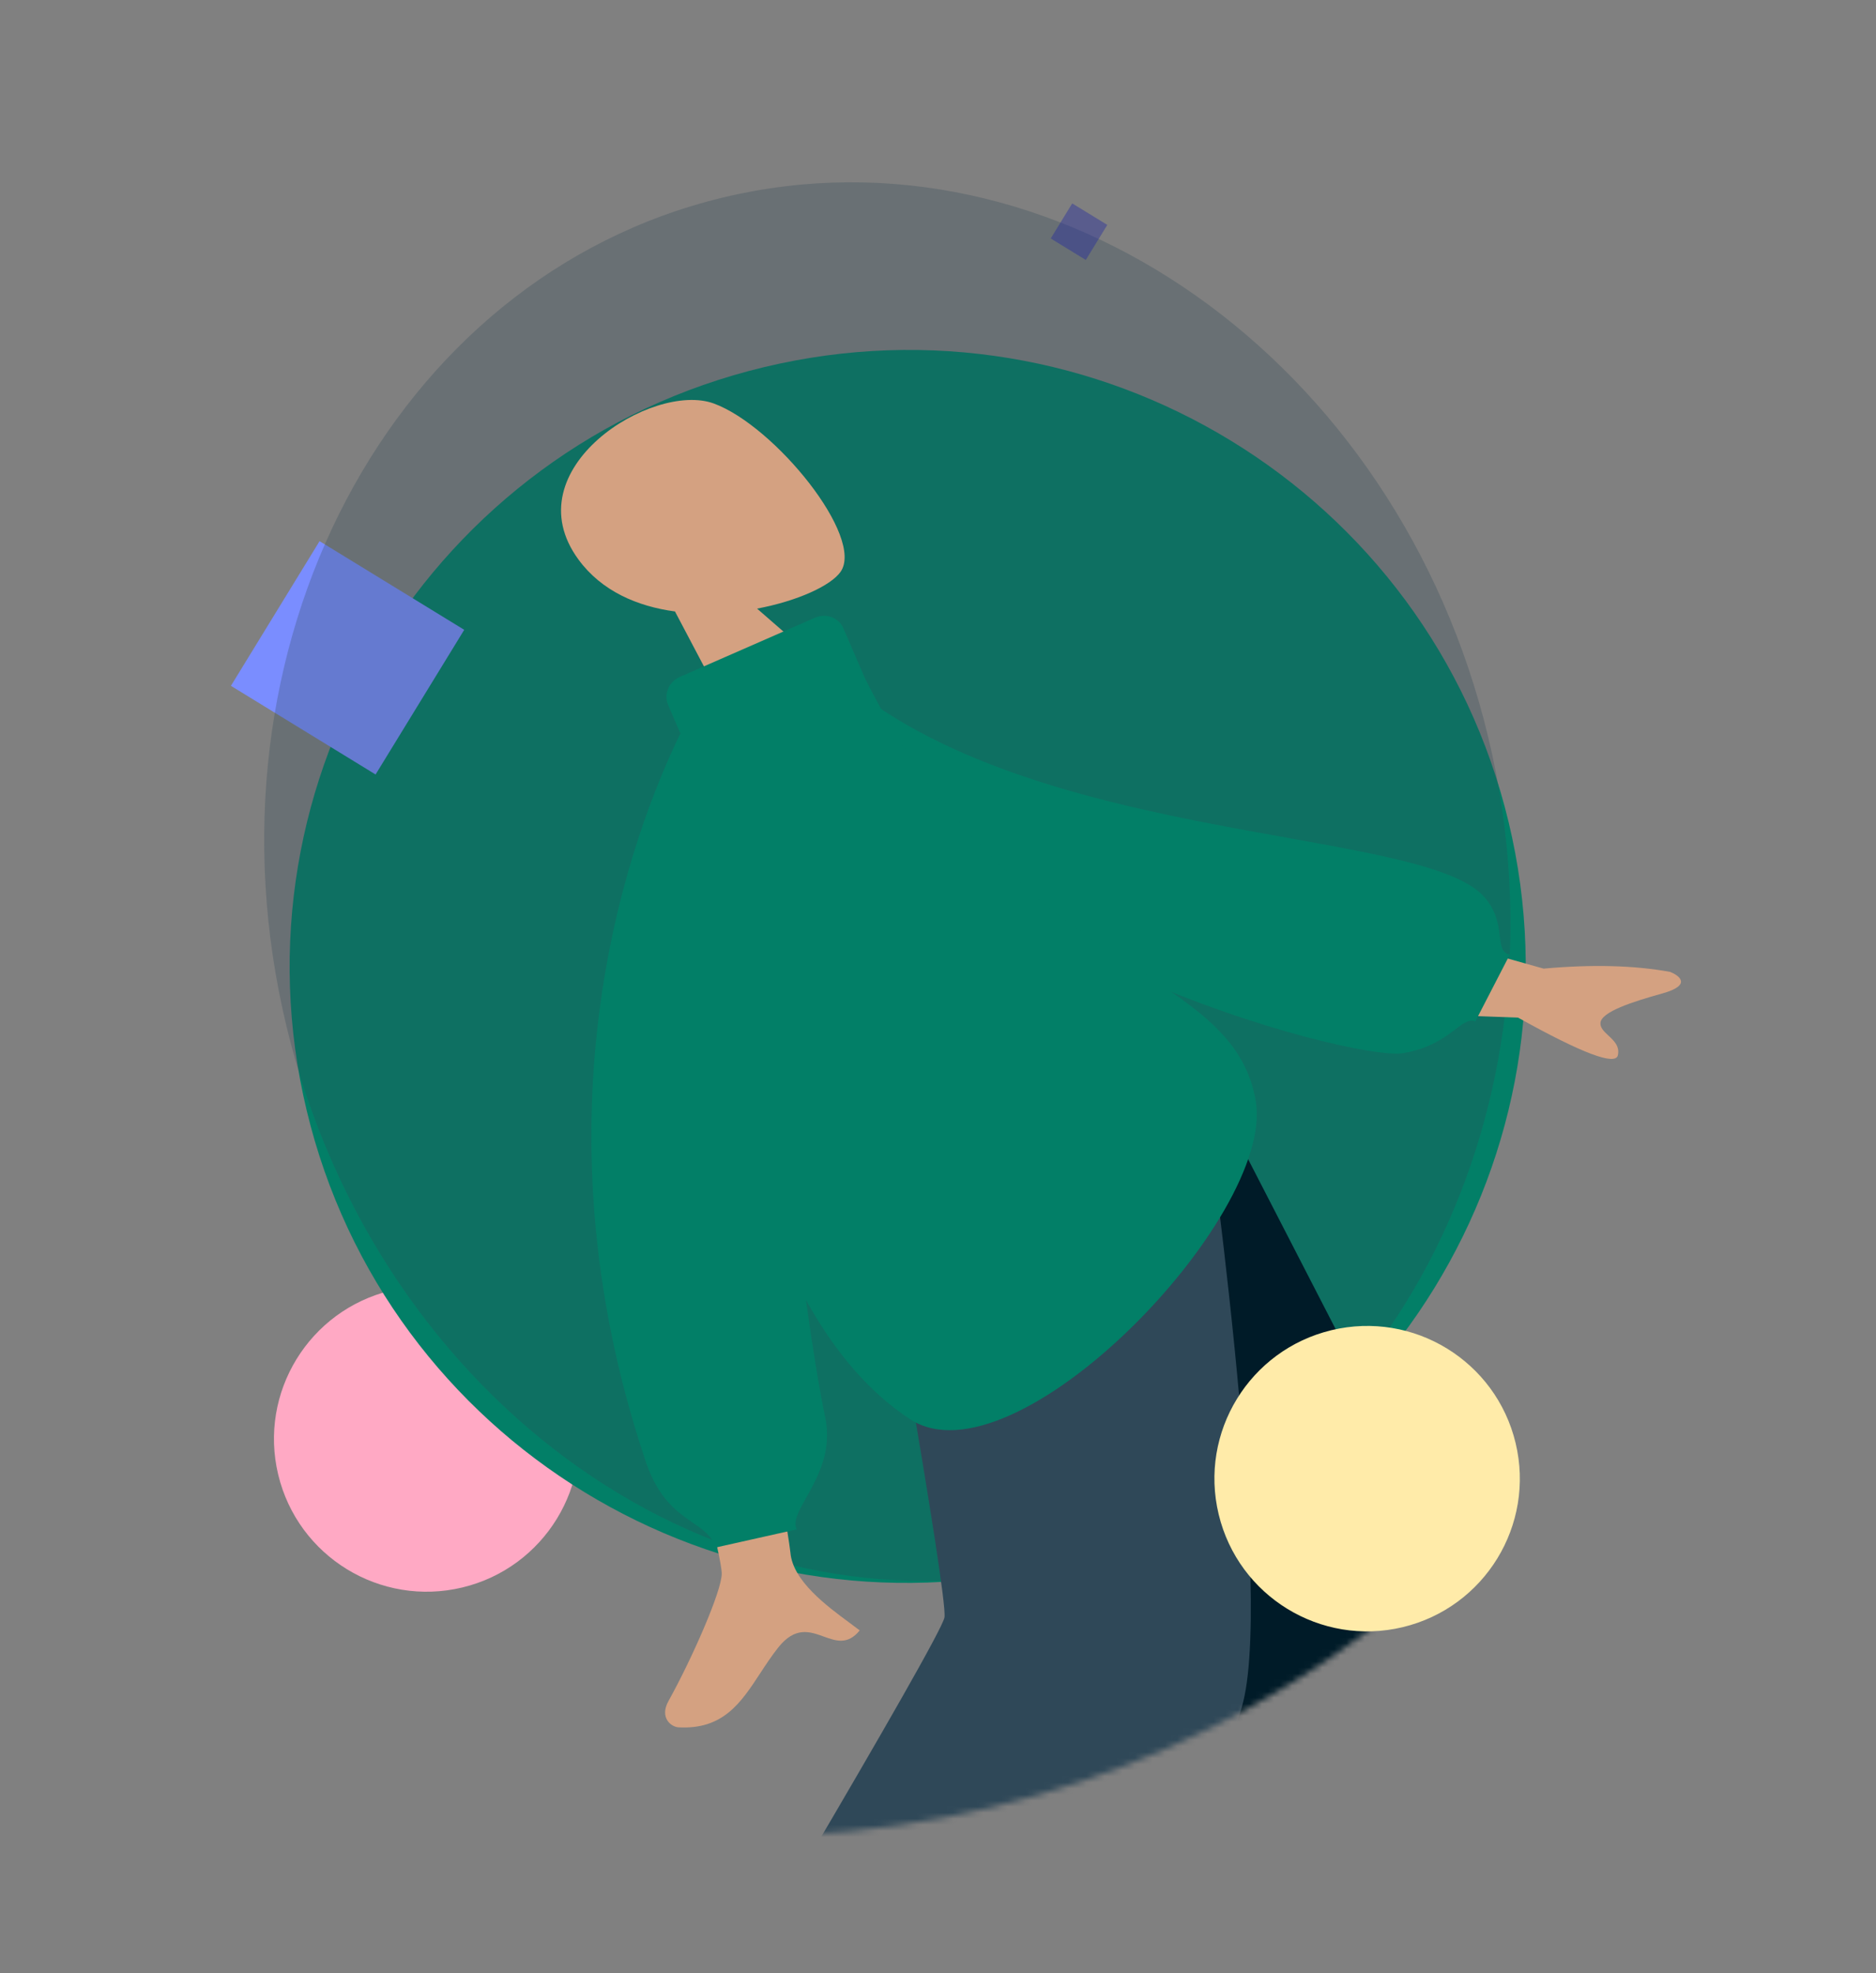 <svg width="310" height="326" viewBox="0 0 310 326" fill="none" xmlns="http://www.w3.org/2000/svg">
<rect x="0" y="0" width="310" height="326" fill="#808080" stroke="none"/>
<g clip-path="url(#clip0_9_4433)">
<path d="M76.396 262.297C89.945 259.044 98.292 245.423 95.039 231.874C91.786 218.324 78.165 209.977 64.616 213.23C51.066 216.483 42.719 230.104 45.972 243.654C49.225 257.203 62.846 265.55 76.396 262.297Z" fill="#FFA9C4"/>
<path d="M173.761 258.692C228.604 245.525 262.421 190.523 249.293 135.84C236.165 81.158 181.063 47.504 126.22 60.67C71.376 73.837 37.559 128.839 50.687 183.521C63.815 238.204 118.917 271.858 173.761 258.692Z" fill="#027F67"/>
<path fill-rule="evenodd" clip-rule="evenodd" d="M52.807 89.416L76.711 104.064L62.062 127.968L38.158 113.32L52.807 89.416Z" fill="#7A8DFF"/>
<path opacity="0.278" d="M173.761 258.692C228.604 245.525 260.914 184.246 245.927 121.821C230.94 59.397 174.332 19.465 119.488 32.632C64.645 45.798 32.335 107.077 47.322 169.502C62.309 231.927 118.917 271.858 173.761 258.692Z" fill="#2F4858"/>
<mask id="mask0_9_4433" style="mask-type:alpha" maskUnits="userSpaceOnUse" x="-23" y="24" width="309" height="280">
<path d="M163.827 298.621C246.732 278.717 299.455 202.249 281.587 127.825C263.72 53.4 182.027 9.202 99.123 29.106C16.218 49.01 -36.505 125.478 -18.638 199.902C-0.77 274.327 80.922 318.524 163.827 298.621Z" fill="white"/>
</mask>
<g mask="url(#mask0_9_4433)">
<path fill-rule="evenodd" clip-rule="evenodd" d="M125.102 100.56C131.779 99.304 137.243 96.787 138.876 94.515C142.972 88.817 128.031 70.359 117.944 66.667C107.856 62.975 84.595 77.478 95.598 92.465C99.417 97.667 105.305 100.191 111.537 101.031L127.49 131.286L144.096 117.103L125.102 100.56Z" fill="#D4A181"/>
<path fill-rule="evenodd" clip-rule="evenodd" d="M160.247 188.629L228.664 283.311L278.959 365.168L290.399 362.422L197.804 179.613L160.247 188.629Z" fill="#D4A181"/>
<path fill-rule="evenodd" clip-rule="evenodd" d="M151.549 190.718C159.951 227.744 165.175 279.056 164.656 281.615C164.137 284.173 104.71 357.906 104.71 357.906L114.535 364.117C114.535 364.117 189.007 295.253 191.445 287.868C193.883 280.482 192.642 218.204 194.571 180.389L151.549 190.718Z" fill="#D4A181"/>
<path fill-rule="evenodd" clip-rule="evenodd" d="M233.637 366.374L286.669 347.643L199.851 179.121L154.653 189.972L233.637 366.374Z" fill="#001B28"/>
<path fill-rule="evenodd" clip-rule="evenodd" d="M112.823 342.134L158.244 374.147C158.244 374.147 200.412 301.457 205.439 281.168C210.465 260.879 198.794 179.375 198.794 179.375L143.946 192.543C143.946 192.543 156.703 263.648 156.067 267.252C155.43 270.857 112.823 342.134 112.823 342.134Z" fill="#2F4858"/>
<path fill-rule="evenodd" clip-rule="evenodd" d="M119.264 260.001C119.223 254.188 100.199 188.995 100.199 188.995L117.779 179.924C117.779 179.924 130.314 252.949 130.614 256.544C131.005 261.215 136.633 265.367 140.449 268.182C141.04 268.618 141.587 269.021 142.064 269.39C140.074 271.832 138.145 271.137 136.111 270.403C133.814 269.574 131.383 268.698 128.58 272.241C127.497 273.61 126.549 275.054 125.624 276.466C122.428 281.341 119.492 285.821 112.108 285.403C110.938 285.337 108.917 283.846 110.469 281.05C114.338 274.085 119.285 262.843 119.264 260.001ZM255.07 160.044L221.26 150.522L220.264 167.018L250.853 168.141C261.449 174.045 266.946 176.117 267.344 174.359C267.68 172.876 266.693 171.955 265.785 171.108C265.077 170.448 264.416 169.832 264.465 169.028C264.576 167.193 269.732 165.526 274.688 164.149C279.643 162.77 277.511 161.195 275.988 160.586C270.061 159.501 263.088 159.321 255.07 160.044Z" fill="#D4A181"/>
<path fill-rule="evenodd" clip-rule="evenodd" d="M128.699 113.192L135.032 108.439C165.305 139.94 234.586 136.089 245.264 148.196C249.181 152.637 246.715 157.196 249.49 157.724L243.79 168.767C241.372 167.846 239.75 172.677 231.811 174.022C223.872 175.366 151.619 157.22 128.699 113.192Z" fill="#027F67"/>
<path fill-rule="evenodd" clip-rule="evenodd" d="M112.334 111.844C110.505 112.644 109.642 114.725 110.404 116.491L112.431 121.185C104.424 137.645 87.145 183.368 106.726 241.548C108.783 247.66 111.959 249.853 114.496 251.606C116.232 252.805 117.669 253.798 118.245 255.698L131.665 252.696C131 251.419 131.98 249.674 133.243 247.422C135.081 244.148 137.52 239.803 136.377 234.269C135.294 229.023 134.22 222.326 133.181 214.794C137.774 223.094 143.457 229.968 150.399 234.499C167.717 245.801 210.585 201.203 207.527 182.068C205.897 171.856 197.98 166.692 187.511 159.861C174.22 151.19 156.816 139.835 142.929 112.067L139.365 103.811C138.602 102.045 136.503 101.262 134.675 102.063L112.334 111.844Z" fill="#027F67"/>
</g>
<path d="M231.802 268.851C245.351 265.598 253.698 251.977 250.446 238.428C247.193 224.878 233.571 216.531 220.022 219.784C206.472 223.037 198.125 236.658 201.378 250.208C204.631 263.757 218.252 272.104 231.802 268.851Z" fill="#FFEBA9"/>
<path opacity="0.399" fill-rule="evenodd" clip-rule="evenodd" d="M177.179 33.609L182.974 37.16L179.422 42.955L173.627 39.404L177.179 33.609Z" fill="#2026A2"/>
</g>
<defs>
<clipPath id="clip0_9_4433">
<rect width="252.916" height="274.197" fill="white" transform="translate(0 59.156) rotate(-13.5)"/>
</clipPath>
</defs>
</svg>
